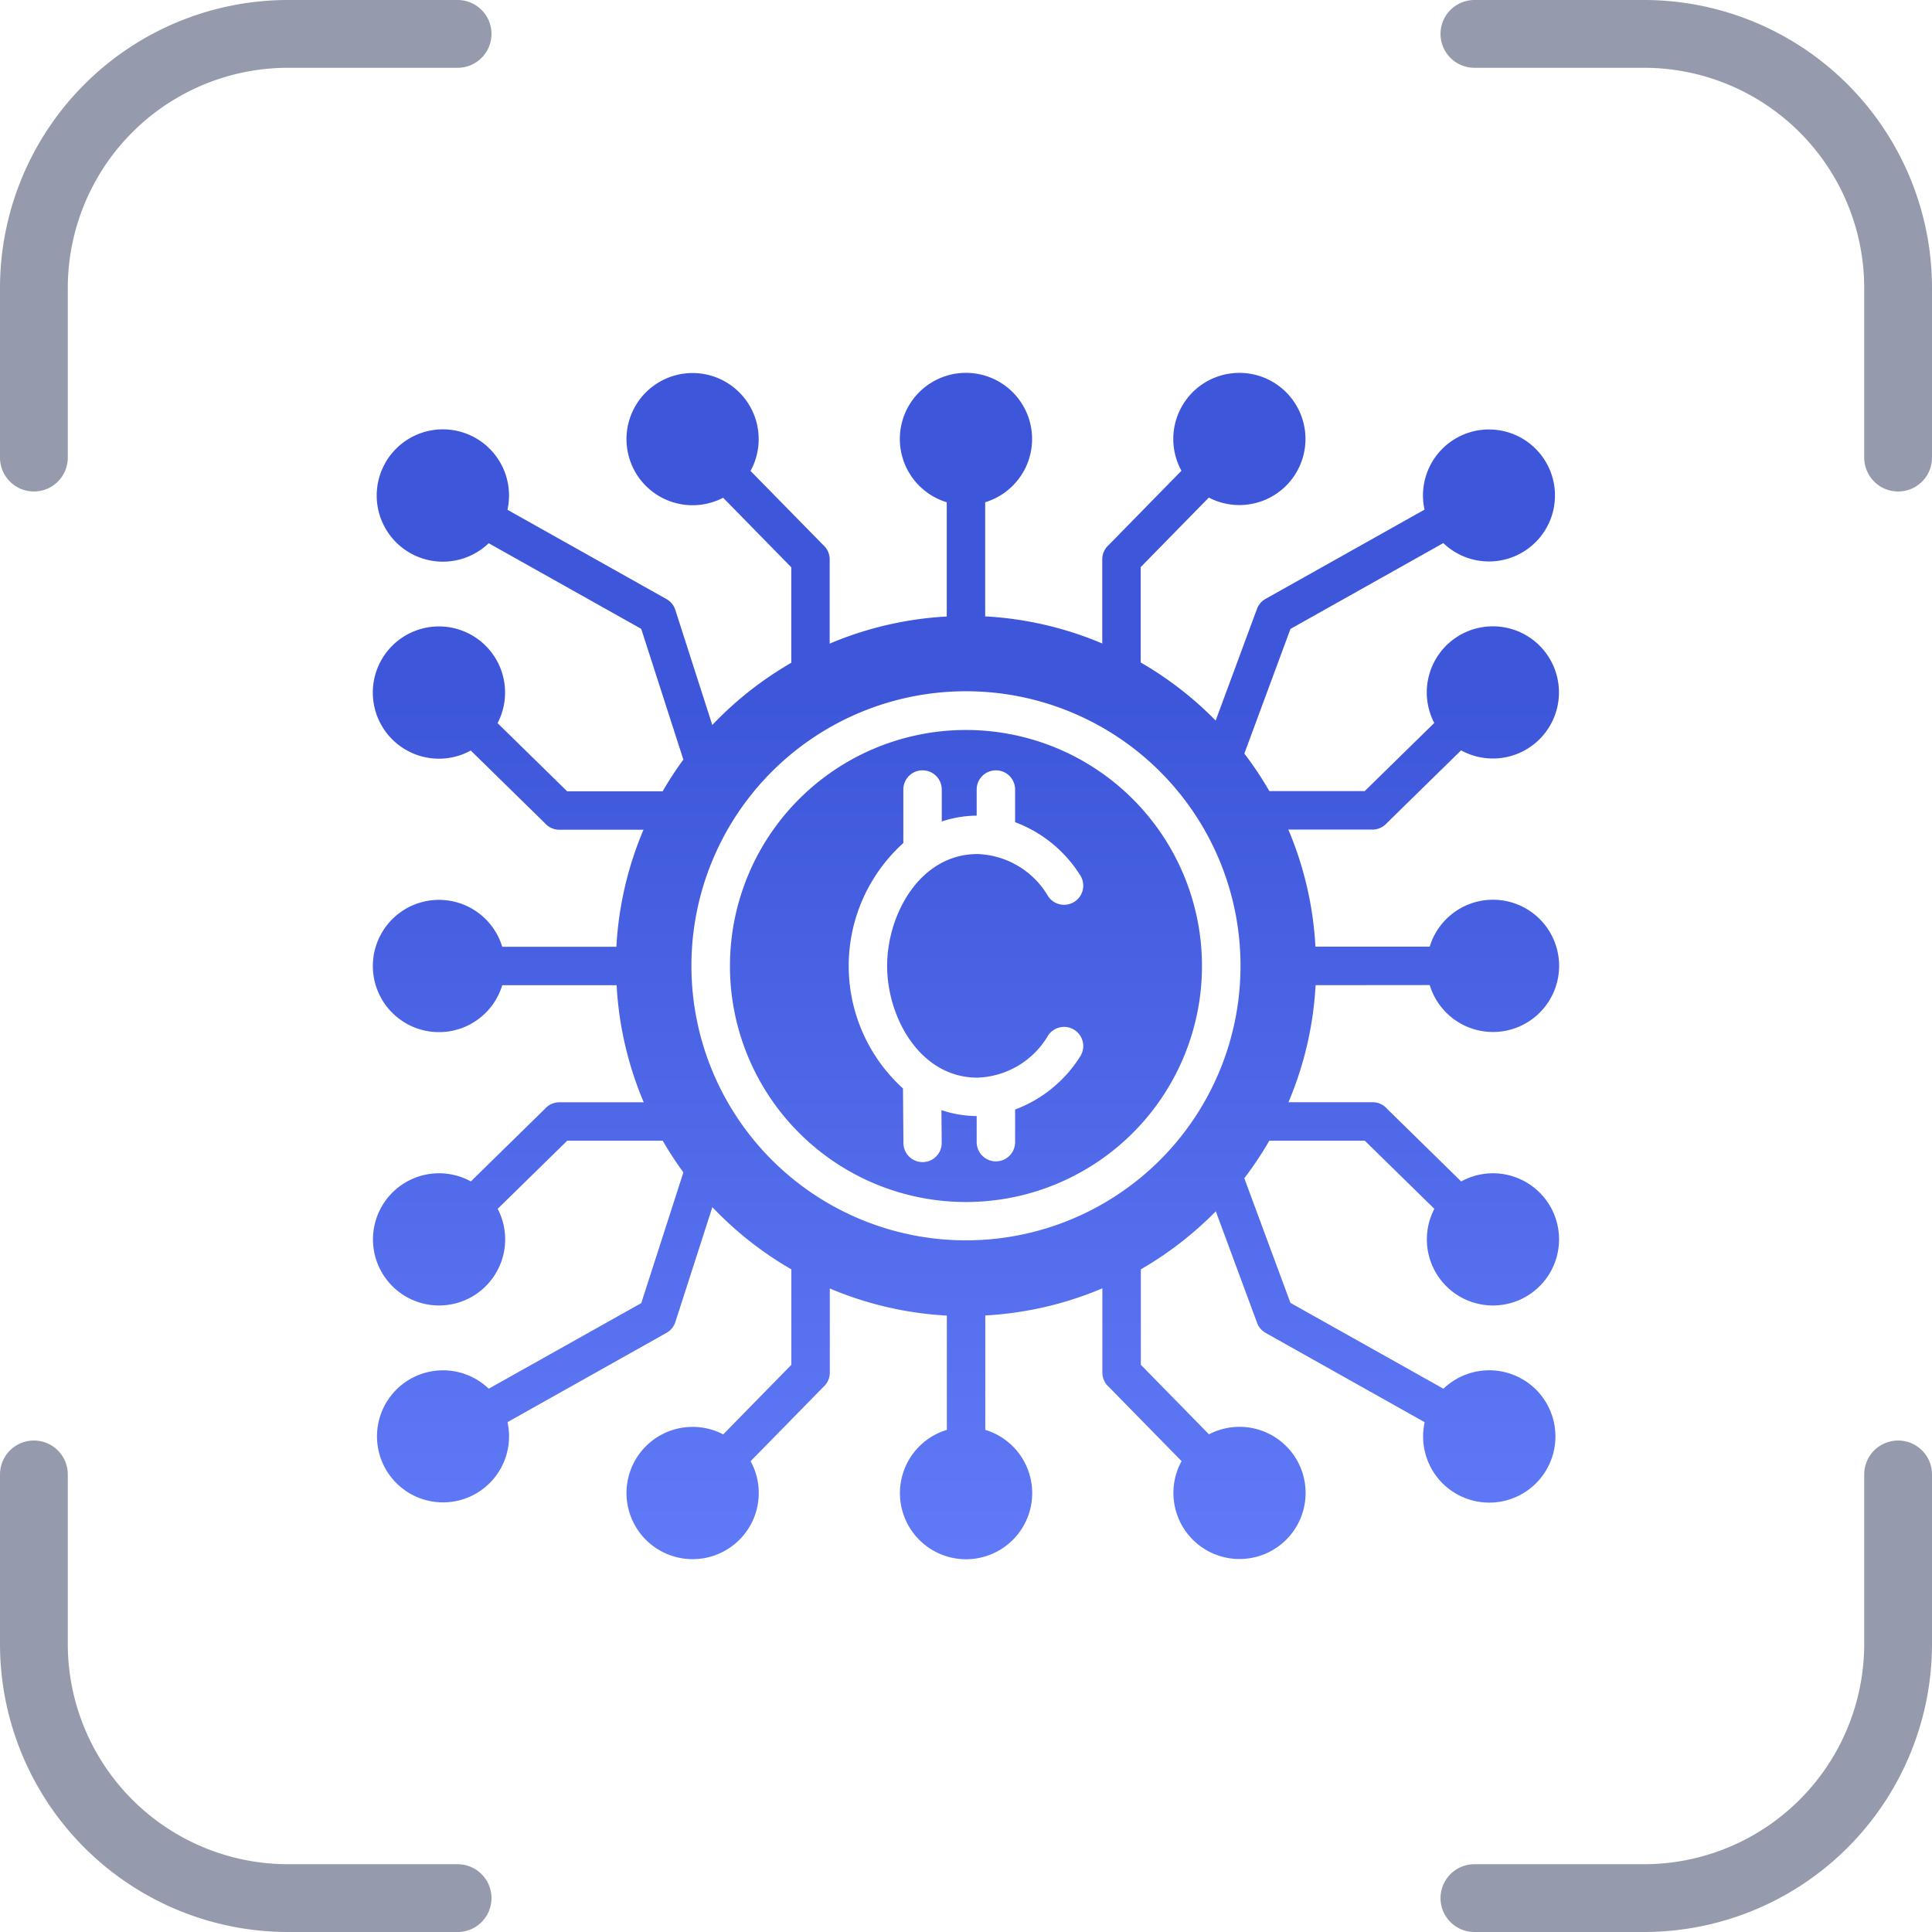 <?xml version="1.0" encoding="utf-8"?>
<svg xmlns="http://www.w3.org/2000/svg" xmlns:xlink="http://www.w3.org/1999/xlink" width="57" height="57" viewBox="0 0 57 57">
  <defs>
    <linearGradient id="linear-gradient" x1="0.5" x2="0.5" y2="1" gradientUnits="objectBoundingBox">
      <stop offset="0" stop-color="#3e57da"/>
      <stop offset="0.276" stop-color="#3e57da"/>
      <stop offset="1" stop-color="#607af7"/>
    </linearGradient>
  </defs>
  <g id="Group_84288" data-name="Group 84288" transform="translate(-192 -1369)">
    <g id="Group_83214" data-name="Group 83214" transform="translate(3.5 -69.5)">
      <path id="Path_48851" data-name="Path 48851" d="M16.25,3.75h-5a7.5,7.5,0,0,0-7.5,7.5v5m42.5-12.5h5a7.5,7.5,0,0,1,7.5,7.5v5m0,30v5a7.5,7.5,0,0,1-7.5,7.5h-5m-30,0h-5a7.5,7.5,0,0,1-7.5-7.5v-5" transform="translate(185.75 1435.75)" fill="none" stroke="#959aad" stroke-linecap="round" stroke-linejoin="round" stroke-width="2"/>
    </g>
    <path id="cryptocurrency_10201017" d="M26.507,19.543a6.963,6.963,0,1,0,6.963,6.963,6.963,6.963,0,0,0-6.963-6.963ZM26.846,29.8a2.512,2.512,0,0,0,2.082-1.24.565.565,0,1,1,.948.616,3.866,3.866,0,0,1-1.919,1.564v.963a.567.567,0,0,1-1.134,0v-.77a3.31,3.31,0,0,1-1.04-.175l.008.941a.565.565,0,1,1-1.129.009l-.013-1.589a4.883,4.883,0,0,1,.01-7.241V21.3a.567.567,0,1,1,1.134,0v.942a3.308,3.308,0,0,1,1.03-.172V21.3a.567.567,0,0,1,1.134,0v.963a3.867,3.867,0,0,1,1.919,1.564.565.565,0,1,1-.948.616,2.512,2.512,0,0,0-2.082-1.24c-1.691,0-2.665,1.775-2.665,3.3S25.155,29.8,26.846,29.8Zm13.343-2.731a1.951,1.951,0,1,0,0-1.134H36.818a10.271,10.271,0,0,0-.8-3.454H38.5a.566.566,0,0,0,.426-.193l2.188-2.144a1.95,1.95,0,1,0-.791-.808l-2.052,2.01H35.458a10.341,10.341,0,0,0-.738-1.107l1.361-3.678,4.509-2.532a1.947,1.947,0,1,0-.554-.987l-4.69,2.633a.564.564,0,0,0-.255.3l-1.217,3.289a10.364,10.364,0,0,0-2.212-1.713V14.738l2.01-2.052a1.95,1.95,0,1,0-.808-.791l-2.143,2.188a.566.566,0,0,0-.193.426v2.482a10.274,10.274,0,0,0-3.454-.8V12.824a1.951,1.951,0,1,0-1.134,0v3.371a10.273,10.273,0,0,0-3.454.8V14.509a.565.565,0,0,0-.193-.426L20.151,11.9a1.95,1.95,0,1,0-.808.791l2.01,2.052v2.817a10.371,10.371,0,0,0-2.33,1.835L17.932,16a.563.563,0,0,0-.262-.32l-4.69-2.634a1.952,1.952,0,1,0-.554.987l4.5,2.526,1.243,3.857a10.356,10.356,0,0,0-.61.935H14.74l-2.052-2.01a1.951,1.951,0,1,0-.791.808l2.188,2.144a.566.566,0,0,0,.426.193h2.482a10.274,10.274,0,0,0-.8,3.453H12.826a1.951,1.951,0,1,0,0,1.134H16.2a10.272,10.272,0,0,0,.8,3.454H14.511a.565.565,0,0,0-.426.193L11.9,32.862a1.95,1.95,0,1,0,.791.808l2.052-2.01h2.817a10.348,10.348,0,0,0,.61.935l-1.243,3.857-4.5,2.525a1.948,1.948,0,1,0,.554.987l4.69-2.634a.563.563,0,0,0,.262-.32l1.092-3.389a10.373,10.373,0,0,0,2.33,1.835v2.817l-2.01,2.052a1.951,1.951,0,1,0,.808.791l2.144-2.188a.566.566,0,0,0,.193-.426V36.02a10.274,10.274,0,0,0,3.453.8v3.371a1.951,1.951,0,1,0,1.134,0V36.816a10.272,10.272,0,0,0,3.454-.8V38.5a.566.566,0,0,0,.193.426l2.144,2.188a1.95,1.95,0,1,0,.808-.791l-2.01-2.052V35.456a10.37,10.37,0,0,0,2.212-1.713l1.217,3.289a.564.564,0,0,0,.255.3l4.69,2.633a1.952,1.952,0,1,0,.554-.987L36.08,36.445l-1.361-3.678a10.354,10.354,0,0,0,.738-1.107h2.817l2.052,2.01a1.95,1.95,0,1,0,.791-.808L38.93,30.718a.565.565,0,0,0-.426-.193H36.022a10.274,10.274,0,0,0,.8-3.453ZM26.507,34.6a8.1,8.1,0,1,1,8.1-8.1,8.1,8.1,0,0,1-8.1,8.1Z" transform="translate(193.992 1370.994)" fill-rule="evenodd" fill="url(#linear-gradient)"/>
  </g>
</svg>
